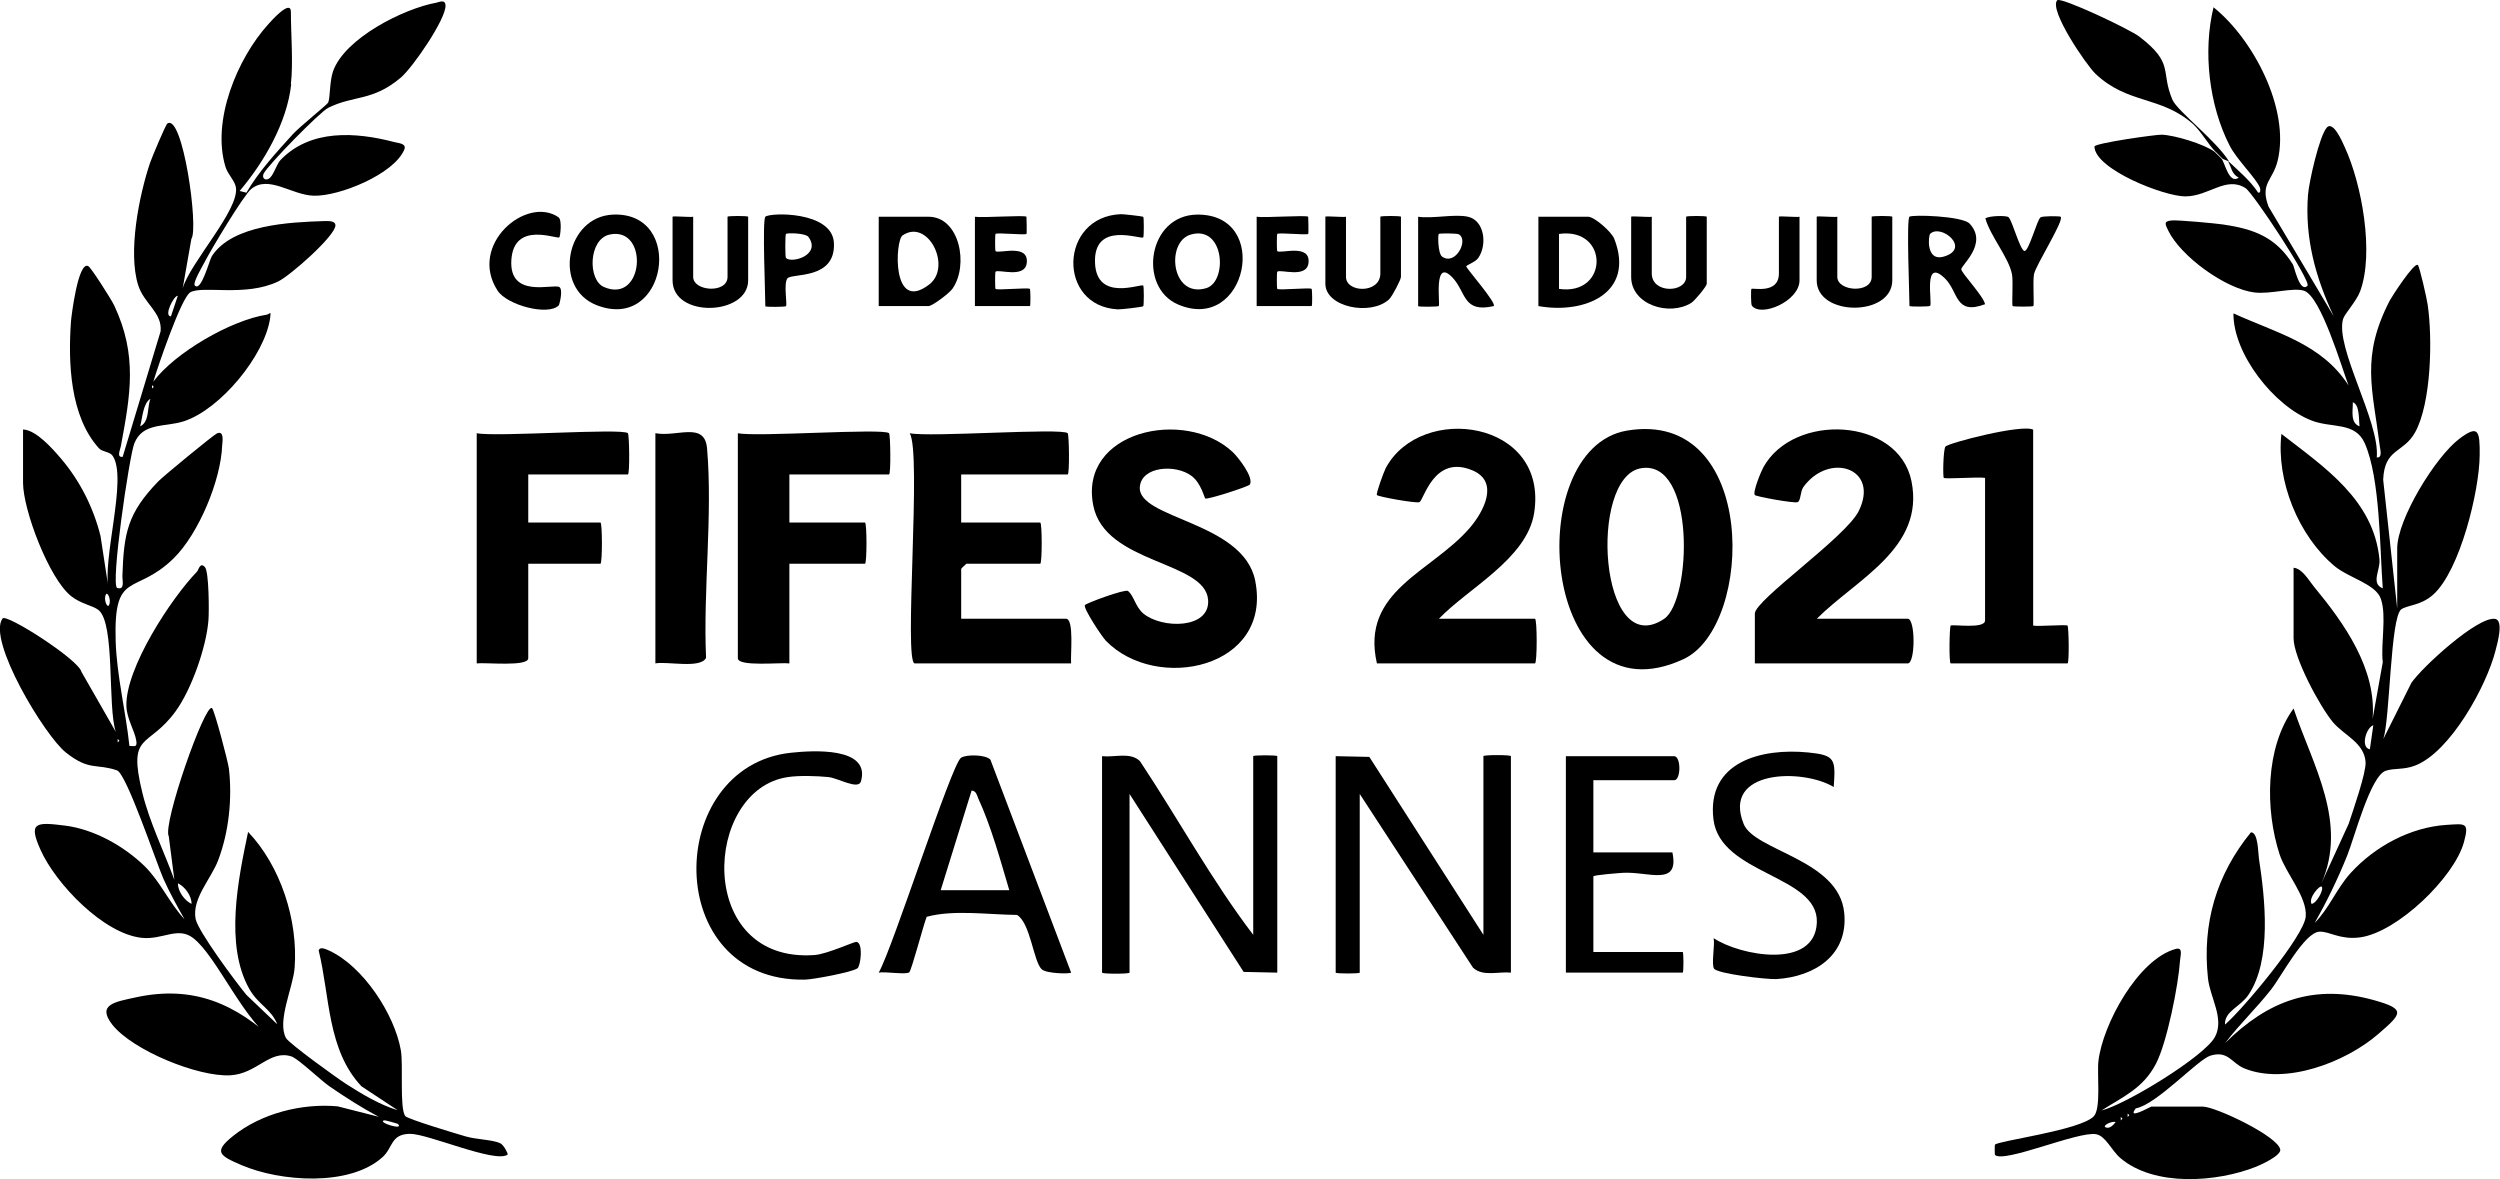 <svg xmlns="http://www.w3.org/2000/svg" id="Calque_2" data-name="Calque 2" viewBox="0 0 174.63 82.36"><g id="Calque_1-2" data-name="Calque 1"><g><path d="M155.7,11.3c-.11-.1-.38-.14-.48-.24-.08-.08-.16-.16-.24-.24-.08-.08-.15-.17-.24-.24-.44-.43-1.02-1.44-1.56-1.92-2.24-1.98-4.55-1.36-6.81-3.51-.64-.61-3.27-4.46-2.67-5.13.24-.26,5.08,2.03,5.74,2.54,2.47,1.9,1.45,2.39,2.31,4.41.34.79,3.11,2.9,3.96,4.32Z"></path><path d="M155.7,11.3c.73.7,1.47,1.3,2.04,2.16.18.04.16-.24.12-.35-.27-.67-1.61-1.95-2.11-2.93-1.45-2.82-1.88-6.61-1.13-9.67,2.76,2.21,5.35,7.1,4.48,10.71-.35,1.43-1.25,1.56-.64,3.21l4.56,7.67c-1.27-2.7-2.04-5.47-1.8-8.51.07-.88.79-4.11,1.32-4.69.44-.47,1.08,1,1.25,1.39,1.19,2.57,2.06,7.39,1.07,10.06-.26.7-1.08,1.56-1.19,1.93-.58,1.99,2.59,7.21,2.35,9.67.42.06.24-.55.21-.81-.5-4.01-1.34-6.19.7-10.15.15-.28,1.7-2.68,1.96-2.48.12.1.64,2.39.69,2.79.34,2.32.26,6.84-.88,8.9-.82,1.48-2.14,1.09-2.23,3.31l.98,9v-4.2c0-2.05,2.68-6.41,4.34-7.66,1.32-.99,1.44-.6,1.42,1.16-.02,2.47-1.37,8.05-3.25,9.73-.85.76-1.78.72-2.22,1.02-.77.52-.79,7.67-1.26,9.06l1.96-3.92c.76-1.11,4.63-4.65,5.84-4.47.64.09.15,1.77.04,2.2-.62,2.47-3.16,7.11-5.63,8.05-.81.31-1.45.16-2.04.36-1.07.35-2.19,4.68-2.7,5.94-.65,1.61-1.41,3.19-2.27,4.69,1.01-1,1.53-2.4,2.51-3.48,1.69-1.86,4.18-3.21,6.71-3.37,1.32-.08,1.59-.19,1.21,1.21-.67,2.45-4.66,6.31-7.27,6.65-1.4.18-2.11-.43-2.82-.4-1.06.05-2.65,3.11-3.38,4.04-1.02,1.3-2.21,2.43-3.21,3.74,3-2.97,6.2-4.17,10.42-2.99,2.24.63,1.93.93.25,2.38-2.26,1.95-6.45,3.56-9.33,2.38-.9-.37-1.12-1.27-2.37-.89-.88.27-3.77,3.43-5.21,3.68-.67.86,1.02-.12,1.08-.12h3.6c.89,0,5.27,2.08,5.41,3,.07.42-1.36,1.07-1.69,1.2-2.75,1.09-7.1,1.41-9.47-.6-.62-.52-1.03-1.55-1.7-1.67-1.23-.24-6.47,2.06-7.07,1.44-.02-.03-.02-.69,0-.71.23-.28,5.95-1,6.9-1.98.53-.54.22-2.96.33-3.87.3-2.56,2.76-7.09,5.38-7.82.56-.16.34.45.32.8-.11,1.7-.91,5.73-1.68,7.21-.89,1.72-2.29,2.3-3.81,3.27,1.69-.41,7.22-3.79,7.93-5.14.68-1.28-.35-2.75-.49-4.1-.41-3.83.58-7.22,3-10.19.51-.02.5,1.43.56,1.83.43,2.81.91,7.08-.73,9.52-.57.85-1.69,1.14-1.64,2.08,1.27-1.09,5.53-6.19,5.64-7.55s-1.37-2.98-1.82-4.32c-1.03-3.15-1.01-7.49.97-10.21,1.34,3.98,3.82,7.97,1.93,12.24l1.92-4.19c.29-.88,1.23-3.57,1.18-4.31-.09-1.35-1.52-1.88-2.27-2.77-.93-1.11-2.76-4.52-2.76-5.88v-4.92c.61.05,1.06.88,1.43,1.33,2.11,2.55,4.38,5.74,4.09,9.23l.71-3.96c-.15-1.32.28-3.2-.13-4.42-.35-1.05-2.23-1.46-3.23-2.29-2.54-2.12-4.09-5.98-3.72-9.24,3.02,2.34,6.45,4.61,6.85,8.77.07.75-.63,1.67.23,2.02-.21-2.74-.17-7.68-1.26-10.14-.67-1.51-2.31-1.04-3.7-1.58-2.64-1.01-5.5-4.67-5.47-7.49,2.98,1.37,6.16,2.1,8.04,5.04-.49-1.3-1.94-6.24-3.11-6.62-.77-.25-2.34.26-3.47.12-2.01-.25-5.12-2.5-6.01-4.31-.23-.47-.34-.67.24-.72.44-.04,3.02.2,3.57.28,2.18.32,3.69.88,4.89,2.79.1.16.47,2.01,1.02,1.5.3-.28-3.79-6.49-4.33-6.83-1.36-.86-2.55.57-4.19.58-1.48.01-6.32-1.89-6.36-3.48,0-.24,4.3-.84,4.68-.83.9.02,3,.66,3.72,1.2.08.08.16.16.24.24.08.08.17.16.24.24.24.29.52,1.81,1.2,1.32-.51-.26-.52-.75-.72-1.08ZM164.82,29.78c-.06-.42.02-1.52-.47-1.68.01.57-.2,1.44.47,1.68ZM165.54,52.34l.24-1.68c-.49.15-.92,1.55-.24,1.68ZM161.47,63.14c.36-.04.87-1.02.71-1.2-.13-.15-.96.8-.71,1.2ZM148.62,77.78v.24l.12-.12-.12-.12ZM148.14,78.02v.24l.12-.12-.12-.12ZM147.07,78.74c.28.14.55-.15.71-.36-.24-.1-.94.24-.71.36Z"></path><path d="M20.34,5.9c-.3,2.68-1.89,5.42-3.6,7.44l.47.12c.87-1.49,2.09-2.81,3.24-4.08.44-.49,2.39-2.06,2.47-2.21.15-.3.09-1.44.34-2.18.81-2.32,4.94-4.39,7.21-4.8.2-.04.62-.26.65.18.06.93-2.28,4.33-3.11,5.04-1.97,1.68-3.3,1.23-5.08,2.12-.6.3-4.27,4.05-4.52,4.61-.12.28.09.49.35.35.34-.17.53-.99.84-1.32,2.09-2.16,5.23-1.96,7.97-1.24.27.07.85.09.67.52-.71,1.71-4.53,3.27-6.32,3.22-1.55-.04-3.15-1.47-4.37-.47-.55.45-2.83,4.27-3.27,5.13-.14.26-.82,1.43-.68,1.6.44.53,1.04-1.8,1.2-2.04,1.43-2.21,5.49-2.37,7.87-2.45.26,0,.76-.03.76.3.01.72-3.16,3.52-4,3.92-2.29,1.1-5.27.26-6.14.76-.63.37-2.28,5.23-2.58,6.24,1.51-2.04,5.45-4.3,7.92-4.68.23-.04.32-.34.24.24-.38,2.62-3.47,6.36-6.01,7.2-1.33.44-2.89.06-3.48,1.56-.35.89-1.68,9.95-1.19,10.09.55.16.35-.52.36-.84.1-2.99.35-4.38,2.51-6.61.35-.36,3.85-3.24,4.1-3.35.53-.22.37.62.36.84-.09,2.45-1.65,6.18-3.39,7.89-2.71,2.65-4.2.74-4.05,5.78.07,2.38.71,4.95.96,7.32.38.02.55.11.48-.36-.11-.71-.67-1.53-.69-2.43-.07-2.64,3.12-7.51,4.94-9.39.09-.09.21-.7.55-.3.28.32.29,3.11.24,3.71-.15,1.88-1.18,4.82-2.29,6.35-1.93,2.66-3.38,1.39-2.32,5.72.5,2.04,1.51,4.08,2.23,6.06l-.39-3.04c-.46-.8,2.53-9.34,3.02-8.96.17.14,1.12,3.74,1.18,4.23.24,2.1,0,4.42-.75,6.4-.5,1.31-1.83,2.66-1.58,4.08.15.86,2.85,4.48,3.56,5.33l2.15,2.05c-.43-1.09-1.32-1.35-1.96-2.48-1.73-3.08-.77-7.66-.08-10.96,2.28,2.39,3.5,6.19,3.25,9.49-.1,1.35-1.25,3.74-.6,4.91.21.38,3.59,2.82,4.22,3.22,1.09.7,2.33,1.44,3.58,1.82l-2.53-1.67c-2.4-2.55-2.2-6.29-2.99-9.49.1-.3.51-.08.71,0,2.38,1.08,4.59,4.45,5.03,6.97.18,1.01-.1,4.06.31,4.6.16.21,3.63,1.25,4.22,1.42.75.22,1.84.22,2.4.47.27.12.58.77.53.8-.85.63-5.58-1.47-6.83-1.45-1.34.02-1.18.96-1.89,1.61-2.31,2.11-7.19,1.73-9.88.57-1.56-.67-1.95-.93-.58-2.03,1.97-1.58,4.81-2.3,7.31-2.07l2.87.73c-1.19-.63-2.31-1.35-3.42-2.11-.67-.46-2.2-1.95-2.69-2.11-1.52-.48-2.39,1.21-4.25,1.32-2.26.13-6.83-1.74-8.25-3.53-1.12-1.43.22-1.6,1.62-1.91,4.03-.88,7.03.44,9.89,3.18-2.28-1.35-4.17-6.02-5.87-7.33-1.07-.82-2.13.14-3.58-.01-2.68-.28-6.01-3.77-7.07-6.13-.88-1.95-.35-1.97,1.71-1.71s4.16,1.47,5.56,2.84c1.12,1.11,1.73,2.59,2.78,3.7-.52-.92-1.05-1.87-1.48-2.84-.52-1.19-2.57-7.33-3.24-7.56-1.46-.5-1.91.06-3.56-1.24-1.48-1.16-5.53-7.88-4.43-9.37.26-.36,5.31,2.87,5.51,3.73l2.4,4.19c-.59-1.74-.03-7.57-1.21-8.51-.41-.32-1.24-.43-1.91-.97-1.55-1.23-3.36-6.03-3.36-7.92v-3.72c.91.03,2.05,1.33,2.65,2.03,1.32,1.55,2.26,3.41,2.76,5.4l.59,3.85c-.53-2.13,1.33-7.86.26-9.44-.2-.3-.73-.27-.96-.53-2.02-2.23-2.16-5.98-1.95-8.88.03-.36.5-4.23,1.21-3.84.21.12,1.63,2.36,1.81,2.75,1.64,3.49,1.13,6.24.46,9.84-.05.25-.31.79.13.73l2.65-8.77c.12-1.32-1.16-1.92-1.57-3.23-.72-2.29.06-6.24.83-8.53.13-.38,1.09-2.67,1.21-2.75,1.08-.74,2.2,7.33,1.68,8.05l-.61,3.47c.49-1.77,3.97-5.49,3.72-7.06-.07-.46-.57-.91-.73-1.44-.98-3.22.82-7.57,3.01-9.98.17-.19,1.56-1.76,1.56-.84,0,1.56.17,3.56,0,5.04ZM11.94,22.1l.48-1.44c-.27-.03-1.01,1.43-.48,1.44ZM10.62,26.9v.24l.12-.12-.12-.12ZM9.79,29.78c.67-.31.48-1.34.72-1.92-.52.28-.57,1.4-.72,1.92ZM7.62,42.26c.17-.37-.12-.98-.23-.72-.17.37.12.98.23.72ZM8.22,51.62v.24l.12-.12-.12-.12ZM13.38,63.14c.01-.57-.46-1.2-.95-1.44-.01.57.46,1.2.95,1.44ZM27.78,78.5s-.86-.27-.96-.24c-.48.15,1.49.74.96.24Z"></path><path d="M113.64,30.08c9.18-1.56,8.93,13.64,3.96,15.96-9.94,4.62-11.44-14.68-3.96-15.96ZM114.61,32.71c-3.67.64-2.9,13.55,1.63,10.52,1.92-1.29,2.23-11.2-1.63-10.52Z"></path><path d="M74.58,30.26c.1.1.14,2.88,0,2.88h-7.44v3.36h5.52c.14,0,.14,2.88,0,2.88h-5.16s-.36.33-.36.36v3.48h7.32c.59,0,.3,2.58.36,3.12h-10.92c-.8,0,.5-14.81-.36-16.08,1.35.3,10.65-.39,11.04,0Z"></path><path d="M87.3,33.85c-.09.14-2.98,1.07-3.11.97-.07-.06-.29-1.07-.95-1.57-1.1-.84-3.49-.69-3.62.75-.2,2.26,7.24,2.41,8.06,6.57,1.21,6.11-6.89,7.83-10.43,4.19-.29-.3-1.6-2.29-1.47-2.49.09-.14,2.81-1.14,3.01-.99.41.32.52,1.11,1.08,1.58,1.31,1.08,4.67,1.08,4.52-.96-.21-2.73-7.2-2.49-8.02-6.58-1.05-5.22,6.41-6.86,9.74-3.74.39.37,1.5,1.79,1.19,2.27Z"></path><path d="M126.9,43.22h6.36c.54,0,.54,3.12,0,3.12h-10.68v-3.48c0-.95,6.33-5.32,7.25-7.15,1.5-3.01-2.06-4.17-3.86-1.69-.23.31-.17,1-.42,1.06-.28.08-2.87-.39-2.97-.5-.17-.19.43-1.64.59-1.93,2.1-3.84,9.44-3.51,10.35.96.95,4.69-3.88,6.86-6.61,9.61Z"></path><path d="M100.5,43.22h6.72c.16,0,.16,3.12,0,3.12h-11.04c-1.17-5.08,3.84-6.38,6.49-9.47.95-1.11,2.1-3.22.17-4.02-2.71-1.13-3.39,2.14-3.7,2.23-.29.08-2.86-.38-2.96-.5-.08-.09.48-1.62.62-1.89,2.46-4.58,11.4-3.35,10.36,3.16-.51,3.18-4.61,5.24-6.66,7.38Z"></path><path d="M62.1,30.26c.1.1.14,2.88,0,2.88h-6.96v3.36h5.28c.14,0,.14,2.88,0,2.88h-5.28v6.96c-.58-.08-3.6.25-3.6-.36v-15.72c1.3.28,10.19-.37,10.56,0Z"></path><path d="M43.86,30.26c.1.1.14,2.88,0,2.88h-6.96v3.36h5.04c.14,0,.14,2.88,0,2.88h-5.04v6.6c0,.61-3.02.28-3.6.36v-16.08c1.3.28,10.19-.37,10.56,0Z"></path><path d="M93.3,52.82l2.35.05,7.97,12.43v-12.48c0-.1,1.92-.1,1.92,0v15.12c-.87-.09-1.97.3-2.65-.35l-7.91-12.13v12.48c0,.08-1.68.08-1.68,0v-15.12Z"></path><path d="M87.54,65.3v-12.48c0-.08,1.68-.08,1.68,0v15.12l-2.35-.05-7.97-12.43v12.48c0,.1-1.92.1-1.92,0v-15.12c.87.1,1.98-.31,2.65.35,2.66,4.01,5.02,8.34,7.91,12.13Z"></path><path d="M142.02,30.02v13.68c.41.07,2.31-.09,2.4,0s.13,2.64,0,2.64h-8.16c-.13,0-.09-2.55,0-2.64.11-.11,2.4.26,2.4-.36v-9.96c-.46-.08-2.78.1-2.88,0-.08-.08-.04-1.97.11-2.18.18-.26,5.43-1.61,6.14-1.18Z"></path><path d="M74.82,67.94c-.12.1-1.72.07-2.05-.23-.58-.53-.79-3.25-1.73-3.8-2.03-.02-4.43-.38-6.31.13-.21.51-1.06,3.76-1.22,3.88-.23.18-1.69-.07-2.13.02.98-1.71,5.08-14.56,5.75-15.01.37-.24,1.69-.23,2.05.13l5.64,14.88ZM70.5,62.18c-.6-2.02-1.27-4.47-2.15-6.37-.11-.24-.14-.56-.48-.59l-2.16,6.96h4.8Z"></path><path d="M45.78,46.34v-16.08c1.51.29,3.45-.85,3.61,1.07.4,4.65-.28,9.92-.07,14.62-.38.78-2.71.23-3.54.39Z"></path><path d="M111.3,54.5v5.04h5.52c.51,2.44-1.7,1.31-3.49,1.43-.27.02-2.03.15-2.03.25v5.28h6.24c.07,0,.07,1.44,0,1.44h-8.16v-15.12h7.56c.49,0,.49,1.68,0,1.68h-5.64Z"></path><path d="M128.1,54.98c-2.17-1.32-7.84-1.23-6.3,2.58.76,1.88,6.64,2.47,7.02,6.18.31,2.95-2.03,4.48-4.72,4.65-.66.04-4.14-.37-4.37-.73-.2-.31.07-1.64-.03-2.13,1.84,1.23,7.08,2.22,7.21-1.09s-6.74-3.34-7.22-7.19c-.5-4.04,3.35-5.01,6.61-4.69,1.92.19,1.92.48,1.79,2.41Z"></path><path d="M59.89,67.64c-.36.27-3.1.78-3.67.79-10.02.18-9.85-14.91-.96-15.85,1.48-.16,5.57-.43,4.88,2-.18.62-1.6-.23-2.27-.3-.81-.08-2.05-.12-2.83,0-5.95.86-6.5,13.05,1.87,12.43.88-.07,2.76-.94,2.91-.92.5.06.3,1.68.07,1.86Z"></path><path d="M61.38,21.38v-6.24h3.48c2.17,0,2.83,3.38,1.67,5.03-.22.32-1.41,1.21-1.67,1.21h-3.48ZM64.91,19.87c1.61-1.24-.1-4.65-1.87-3.42-.51.35-.78,5.47,1.87,3.42Z"></path><path d="M42.82,14.99c5.07-.21,3.77,8.27-1.16,6.32-3.06-1.21-2.13-6.18,1.16-6.32ZM42.6,16.38c-1.5.31-1.56,3.18-.41,3.67,2.82,1.22,3.15-4.24.41-3.67Z"></path><path d="M83.63,14.99c5.22-.05,3.45,8.36-1.36,6.27-2.8-1.22-2.08-6.24,1.36-6.27ZM83.16,16.39c-1.74.52-1.35,4.46,1.09,3.74,1.52-.44,1.3-4.45-1.09-3.74Z"></path><path d="M107.46,21.38v-6.24h3.48c.42,0,1.62,1.04,1.82,1.54,1.48,3.82-2.09,5.28-5.3,4.7ZM108.9,20.18c3.49.5,3.51-4.33,0-3.84v3.84Z"></path><path d="M102.54,15.14c1.16.26,1.36,1.96.72,2.88-.22.31-.86.5-.84.6.04.16,2.15,2.58,1.92,2.76-2.16.5-1.92-.97-2.87-1.98-1.38-1.47-.85,1.87-.97,1.98-.05.05-1.44.07-1.44,0v-6.24c1.01.15,2.56-.21,3.48,0ZM101.91,16.37c-.13-.08-1.36-.08-1.41-.03-.07.07-.06,1.37.23,1.58.91.67,1.88-1.12,1.18-1.55Z"></path><path d="M133.38,15.14c.16-.16,3.68-.06,4.2.48,1.33,1.41-.63,2.93-.58,3.2.05.29,1.56,1.88,1.66,2.43-2.1.79-1.85-.85-2.78-1.78-1.6-1.58-.87,1.71-1.06,1.9-.05.05-1.44.07-1.44,0,0-.85-.22-6.02,0-6.24ZM134.82,16.34c-.11.11-.32,1.96.97,1.58,1.92-.57-.22-2.33-.97-1.58Z"></path><path d="M48.42,15.14v4.2c0,1.02,2.4,1.18,2.4,0v-4.2c0-.07,1.44-.07,1.44,0v4.44c0,2.48-5.28,2.66-5.28,0v-4.44c0-.07,1.22.05,1.44,0Z"></path><path d="M94.02,15.14v4.2c0,1.12,2.4,1.19,2.4-.24v-3.96c0-.07,1.44-.07,1.44,0v4.2c0,.2-.61,1.36-.83,1.57-1.28,1.18-4.45.55-4.45-1.09v-4.68c0-.07,1.22.05,1.44,0Z"></path><path d="M115.38,15.14v3.96c0,1.43,2.4,1.36,2.4.24v-4.2c0-.07,1.44-.07,1.44,0v4.68c0,.18-.84,1.18-1.07,1.33-1.54.97-4.21.14-4.21-1.81v-4.2c0-.07,1.22.05,1.44,0Z"></path><path d="M128.34,15.14v4.2c0,1.02,2.4,1.18,2.4,0v-4.2c0-.07,1.44-.07,1.44,0v4.44c0,2.55-5.28,2.55-5.28,0v-4.44c0-.07,1.22.05,1.44,0Z"></path><path d="M53.46,15.14c.3-.3,4.67-.41,4.79,1.82.14,2.62-2.97,2.1-3.25,2.49s.01,1.82-.1,1.94c-.05.05-1.44.07-1.44,0,0-.85-.22-6.02,0-6.24ZM54.9,18.02c.4.4,2.47-.2,1.58-1.46-.21-.29-1.51-.3-1.58-.22-.06.06-.06,1.62,0,1.68Z"></path><path d="M71.7,15.14s.04,1.16,0,1.2c-.1.1-2.06-.11-2.16,0-.04.04-.04,1.16,0,1.2.21.21,2.35-.56,2.18.84-.14,1.09-1.98.4-2.18.6-.04.04-.04,1.16,0,1.2.1.11,2.3-.11,2.4,0,.04.04.06,1.2,0,1.2h-3.84v-6.24c.54.09,3.47-.13,3.6,0Z"></path><path d="M91.38,15.14s.04,1.16,0,1.2c-.1.1-2.06-.11-2.16,0-.04.04-.04,1.16,0,1.2.21.21,2.35-.56,2.18.84-.14,1.09-1.98.4-2.18.6-.04.04-.04,1.16,0,1.2.1.11,2.3-.11,2.4,0,.04.04.06,1.2,0,1.2h-3.84v-6.24c.54.09,3.47-.13,3.6,0Z"></path><path d="M39.02,15.19c.25.17.12,1.32.05,1.39-.16.15-3.17-1.17-3.35,1.57s2.91,1.65,3.35,1.9c.28.16.01,1.23-.04,1.28-.72.75-3.61,0-4.28-1.04-2.06-3.2,2.03-6.66,4.27-5.11Z"></path><path d="M79.86,15.14c.05.05.05,1.38,0,1.44-.15.18-3.5-1.2-3.37,1.8.12,2.74,3.23,1.4,3.37,1.57.05.06.05,1.39,0,1.44-.06.06-1.57.23-1.77.22-4.26-.21-4.11-6.48.21-6.65.18,0,1.5.14,1.56.19Z"></path><path d="M140.3,15.18c.24.15.81,2.35,1.12,2.35s.88-2.21,1.12-2.35c.15-.1,1.35-.09,1.4-.04.27.24-1.74,3.38-1.86,4.01-.1.51.03,2.15-.05,2.23-.05.05-1.39.05-1.44,0-.08-.08.05-1.72-.05-2.23-.23-1.17-1.52-2.67-1.86-3.9.3-.18,1.42-.21,1.64-.08Z"></path><path d="M125.7,15.14v4.44c0,1.46-2.7,2.61-3.33,1.77-.07-.1-.07-1.13-.03-1.17.09-.09,1.92.39,1.92-1.08v-3.96c0-.07,1.22.05,1.44,0Z"></path></g></g></svg>